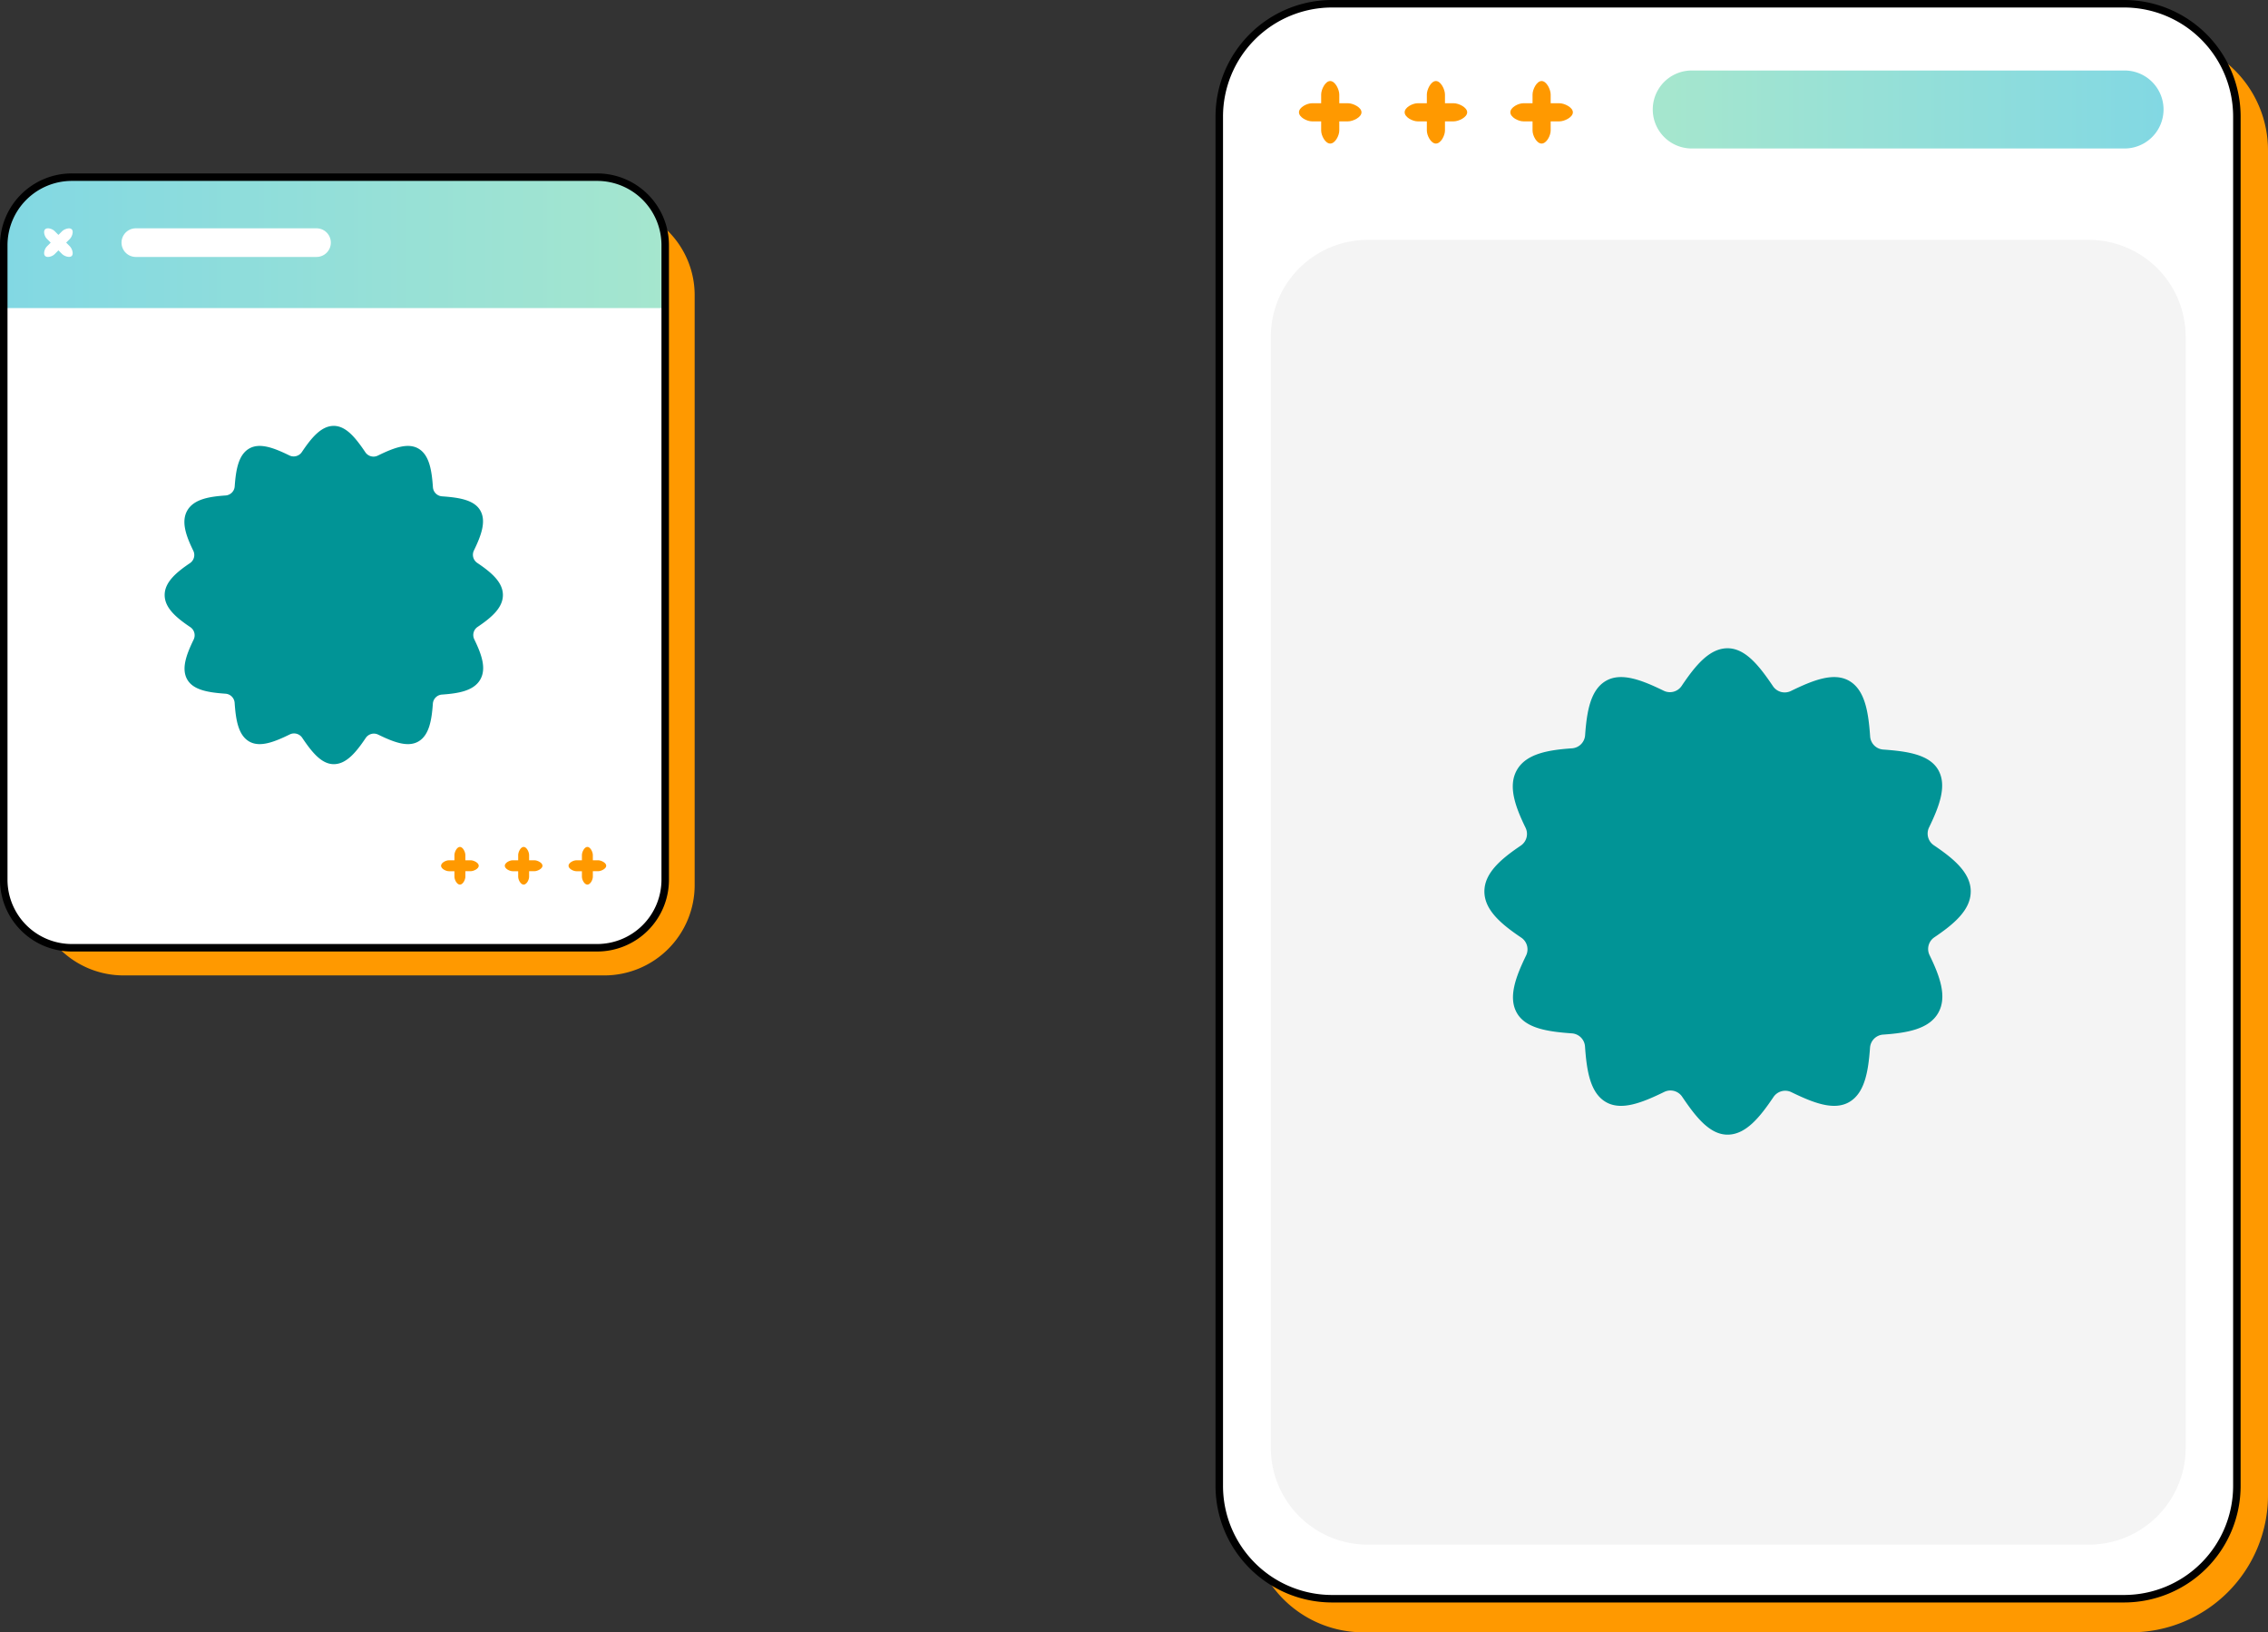 <svg xmlns="http://www.w3.org/2000/svg" xmlns:xlink="http://www.w3.org/1999/xlink" width="943.065" height="678.762" viewBox="0 0 943.065 678.762"><rect x="0" y="0" width="943.065" height="678.762" fill="#333333" stroke="none"/><defs><linearGradient id="a" y1="1" x2="1" y2="1" gradientUnits="objectBoundingBox"><stop offset="0" stop-color="#82d8e3"/><stop offset="1" stop-color="#a5e6ce"/></linearGradient><linearGradient id="b" x1="1" y1="0" x2="0.033" y2="0" xlink:href="#a"/></defs><g transform="translate(-53.74 -135.041)"><path d="M238.193,331.536H38.284a37.57,37.57,0,0,1-37.57-37.57V48.677a37.571,37.571,0,0,1,37.57-37.571H238.193a37.571,37.571,0,0,1,37.57,37.571V293.966a37.57,37.57,0,0,1-37.57,37.57" transform="translate(66.828 209.106)" fill="#f90"/><path d="M257.413,321.145H39a28.317,28.317,0,0,1-28.316-28.316V29.03A28.317,28.317,0,0,1,39,.714H257.413A28.317,28.317,0,0,1,285.73,29.03v263.8a28.317,28.317,0,0,1-28.316,28.316" transform="translate(44.617 207.998)" fill="#fff"/><path d="M285.731,55.154H10.681V27.934A27.22,27.22,0,0,1,37.9.714h220.61a27.22,27.22,0,0,1,27.22,27.22Z" transform="translate(44.617 207.998)" fill="url(#a)"/><path d="M38.758,30.218l-1.543-1.543,1.543-1.543c.887-.887,1.674-3.114.787-4s-3.113-.1-4,.787L34,25.461l-1.622-1.622c-.888-.888-3.035-1.6-3.922-.708s-.18,3.034.708,3.921l1.622,1.622L29.165,30.3c-.888.888-1.6,3.034-.708,3.922s3.034.18,3.922-.708L34,31.889l1.543,1.543c.888.887,3.114,1.674,4,.787s.1-3.114-.787-4" transform="translate(44.034 207.257)" fill="#fff"/><path d="M215.988,305.76H213.8v-2.183c0-1.254-1.018-3.385-2.272-3.385s-2.273,2.131-2.273,3.385v2.183h-2.294c-1.255,0-3.274,1.018-3.274,2.273s2.019,2.272,3.274,2.272h2.294V312.6c0,1.255,1.018,3.274,2.273,3.274s2.272-2.019,2.272-3.274V310.3h2.183c1.255,0,3.385-1.018,3.385-2.272s-2.13-2.273-3.385-2.273" transform="translate(33.446 187.01)" fill="#f90"/><path d="M243.413,305.76H241.23v-2.183c0-1.254-1.017-3.385-2.272-3.385s-2.273,2.131-2.273,3.385v2.183h-2.294c-1.254,0-3.274,1.018-3.274,2.273s2.02,2.272,3.274,2.272h2.294V312.6c0,1.255,1.018,3.274,2.273,3.274s2.272-2.019,2.272-3.274V310.3h2.183c1.255,0,3.385-1.018,3.385-2.272s-2.13-2.273-3.385-2.273" transform="translate(32.522 187.01)" fill="#f90"/><path d="M270.837,305.76h-2.183v-2.183c0-1.254-1.018-3.385-2.272-3.385s-2.273,2.131-2.273,3.385v2.183h-2.294c-1.255,0-3.274,1.018-3.274,2.273s2.019,2.272,3.274,2.272h2.294V312.6c0,1.255,1.017,3.274,2.273,3.274s2.272-2.019,2.272-3.274V310.3h2.183c1.255,0,3.385-1.018,3.385-2.272s-2.13-2.273-3.385-2.273" transform="translate(31.6 187.01)" fill="#f90"/><path d="M142.28,34.627H67.151a5.952,5.952,0,0,1,0-11.9h75.13a5.952,5.952,0,1,1,0,11.9" transform="translate(42.918 207.257)" fill="#fff"/><path d="M257.971,323.26H39.555A29.851,29.851,0,0,1,9.681,293.386V29.588A29.851,29.851,0,0,1,39.555-.286H257.971a29.851,29.851,0,0,1,29.874,29.874v263.8a29.851,29.851,0,0,1-29.874,29.874ZM39.555,2.83A26.759,26.759,0,0,0,12.8,29.588v263.8a26.759,26.759,0,0,0,26.759,26.758H257.971a26.759,26.759,0,0,0,26.758-26.758V29.588A26.759,26.759,0,0,0,257.971,2.83Z" transform="translate(44.059 207.44)"/><path d="M140.646,70.333c0-5.424-4.983-9.53-10.676-13.363a4.075,4.075,0,0,1-1.384-5.144c2.99-6.165,5.255-12.131,2.652-16.65-2.569-4.46-8.961-5.389-15.914-5.883a4.079,4.079,0,0,1-3.772-3.775c-.485-6.965-1.464-13.433-6.054-16.09-4.49-2.6-10.552-.147-16.876,2.937a4.082,4.082,0,0,1-5.162-1.384C79.528,5.149,75.5,0,70.316,0c-5.3,0-9.385,5.117-13.288,10.908a4.08,4.08,0,0,1-5.157,1.382c-6.266-3.049-12.266-5.44-16.72-2.863-4.514,2.612-5.536,8.913-6.029,15.745a4.078,4.078,0,0,1-3.772,3.765c-6.846.472-13.216,1.537-15.927,6.235-2.689,4.658-.488,10.642,2.487,16.752a4.072,4.072,0,0,1-1.379,5.143C4.9,60.872,0,64.956,0,70.333c0,5.423,4.984,9.529,10.676,13.361a4.08,4.08,0,0,1,1.385,5.146c-2.99,6.165-5.256,12.131-2.652,16.65,2.569,4.458,8.961,5.389,15.913,5.882a4.083,4.083,0,0,1,3.773,3.777c.483,6.965,1.464,13.433,6.053,16.089,4.49,2.6,10.552.147,16.877-2.937a4.082,4.082,0,0,1,5.16,1.384c3.935,5.832,7.958,10.988,13.145,10.981,5.3,0,9.385-5.117,13.288-10.908a4.082,4.082,0,0,1,5.155-1.382c6.269,3.049,12.269,5.442,16.724,2.865,4.512-2.612,5.535-8.913,6.027-15.748a4.076,4.076,0,0,1,3.772-3.762c6.846-.473,13.217-1.539,15.929-6.235,2.689-4.658.486-10.644-2.487-16.754a4.071,4.071,0,0,1,1.379-5.143c5.63-3.8,10.53-7.888,10.53-13.265" transform="translate(122.208 312.134)" fill="#019496"/><path d="M380.7,678.875H61.536a46.958,46.958,0,0,1-46.958-46.958V62.6A46.958,46.958,0,0,1,61.536,15.643H390.75A46.957,46.957,0,0,1,437.708,62.6v559.27a57,57,0,0,1-57,57" transform="translate(559.097 134.928)" fill="#f90"/><path d="M377.357,664.416H48.142A46.958,46.958,0,0,1,1.184,617.458V48.142A46.958,46.958,0,0,1,48.142,1.184H377.357a46.958,46.958,0,0,1,46.958,46.958V617.458a46.958,46.958,0,0,1-46.958,46.958" transform="translate(559.547 135.415)" fill="#fff"/><path d="M377.915,666.531H48.7A48.477,48.477,0,0,1,.184,618.016V48.7A48.477,48.477,0,0,1,48.7.184H377.915A48.477,48.477,0,0,1,426.431,48.7V618.016a48.477,48.477,0,0,1-48.516,48.516ZM48.7,3.3A45.361,45.361,0,0,0,3.3,48.7V618.016a45.361,45.361,0,0,0,45.4,45.4H377.915a45.361,45.361,0,0,0,45.4-45.4V48.7a45.361,45.361,0,0,0-45.4-45.4Z" transform="translate(558.989 134.857)"/><path d="M362.747,645.32H62.888a40.269,40.269,0,0,1-40.269-40.269V143.041a40.27,40.27,0,0,1,40.269-40.27H362.747a40.27,40.27,0,0,1,40.269,40.27v462.01a40.269,40.269,0,0,1-40.269,40.269" transform="translate(559.551 132.019)" fill="#f4f4f4"/><path d="M383.887,62.337H203.929a16.215,16.215,0,0,1,0-32.43H383.887a16.215,16.215,0,1,1,0,32.43" transform="translate(553.268 134.448)" fill="url(#b)"/><path d="M55.858,43.675h-3.62V40.056c0-2.081-1.687-5.614-3.768-5.614S44.7,37.975,44.7,40.056v3.619H40.9c-2.081,0-5.429,1.687-5.429,3.769s3.348,3.769,5.429,3.769h3.8v3.8c0,2.081,1.687,5.429,3.769,5.429s3.768-3.347,3.768-5.429v-3.8h3.62c2.081,0,5.613-1.687,5.613-3.769s-3.532-3.769-5.613-3.769" transform="translate(558.394 134.295)" fill="#f90"/><path d="M101.337,43.675H97.718V40.056c0-2.081-1.688-5.614-3.769-5.614s-3.769,3.533-3.769,5.614v3.619h-3.8c-2.08,0-5.429,1.687-5.429,3.769s3.348,3.769,5.429,3.769h3.8v3.8c0,2.081,1.687,5.429,3.769,5.429s3.769-3.347,3.769-5.429v-3.8h3.619c2.082,0,5.613-1.687,5.613-3.769s-3.532-3.769-5.613-3.769" transform="translate(556.862 134.295)" fill="#f90"/><path d="M146.815,43.675H143.2V40.056c0-2.081-1.688-5.614-3.769-5.614s-3.769,3.533-3.769,5.614v3.619h-3.8c-2.081,0-5.429,1.687-5.429,3.769s3.348,3.769,5.429,3.769h3.8v3.8c0,2.081,1.687,5.429,3.769,5.429S143.2,57.1,143.2,55.016v-3.8h3.619c2.081,0,5.613-1.687,5.613-3.769s-3.532-3.769-5.613-3.769" transform="translate(555.331 134.295)" fill="#f90"/><path d="M202.23,101.13c0-7.8-7.164-13.7-15.35-19.214a5.86,5.86,0,0,1-1.989-7.4c4.3-8.864,7.555-17.443,3.813-23.94-3.694-6.412-12.884-7.749-22.882-8.459a5.865,5.865,0,0,1-5.423-5.428c-.7-10.014-2.1-19.315-8.705-23.135-6.456-3.735-15.173-.212-24.265,4.223a5.87,5.87,0,0,1-7.422-1.989C114.35,7.4,108.566-.007,101.1,0,93.48.007,87.611,7.358,82,15.684a5.867,5.867,0,0,1-7.415,1.987c-9.009-4.384-17.636-7.822-24.042-4.117-6.491,3.756-7.96,12.815-8.669,22.639a5.863,5.863,0,0,1-5.423,5.414c-9.844.678-19,2.21-22.9,8.965-3.866,6.7-.7,15.3,3.576,24.088a5.856,5.856,0,0,1-1.983,7.394C7.047,87.525,0,93.4,0,101.13c0,7.8,7.167,13.7,15.35,19.212a5.866,5.866,0,0,1,1.992,7.4c-4.3,8.864-7.558,17.443-3.813,23.94,3.694,6.41,12.884,7.749,22.88,8.457a5.871,5.871,0,0,1,5.426,5.43c.695,10.014,2.1,19.315,8.7,23.133,6.456,3.737,15.173.212,24.267-4.223a5.869,5.869,0,0,1,7.42,1.989c5.658,8.386,11.442,15.8,18.9,15.789,7.624-.007,13.494-7.358,19.106-15.684a5.87,5.87,0,0,1,7.413-1.987c9.014,4.384,17.641,7.825,24.046,4.119,6.488-3.756,7.958-12.815,8.666-22.643a5.861,5.861,0,0,1,5.423-5.41c9.844-.681,19-2.213,22.9-8.965,3.866-6.7.7-15.3-3.577-24.09a5.854,5.854,0,0,1,1.983-7.394c8.1-5.469,15.141-11.341,15.141-19.074" transform="translate(670.972 404.606)" fill="#019496"/></g></svg>